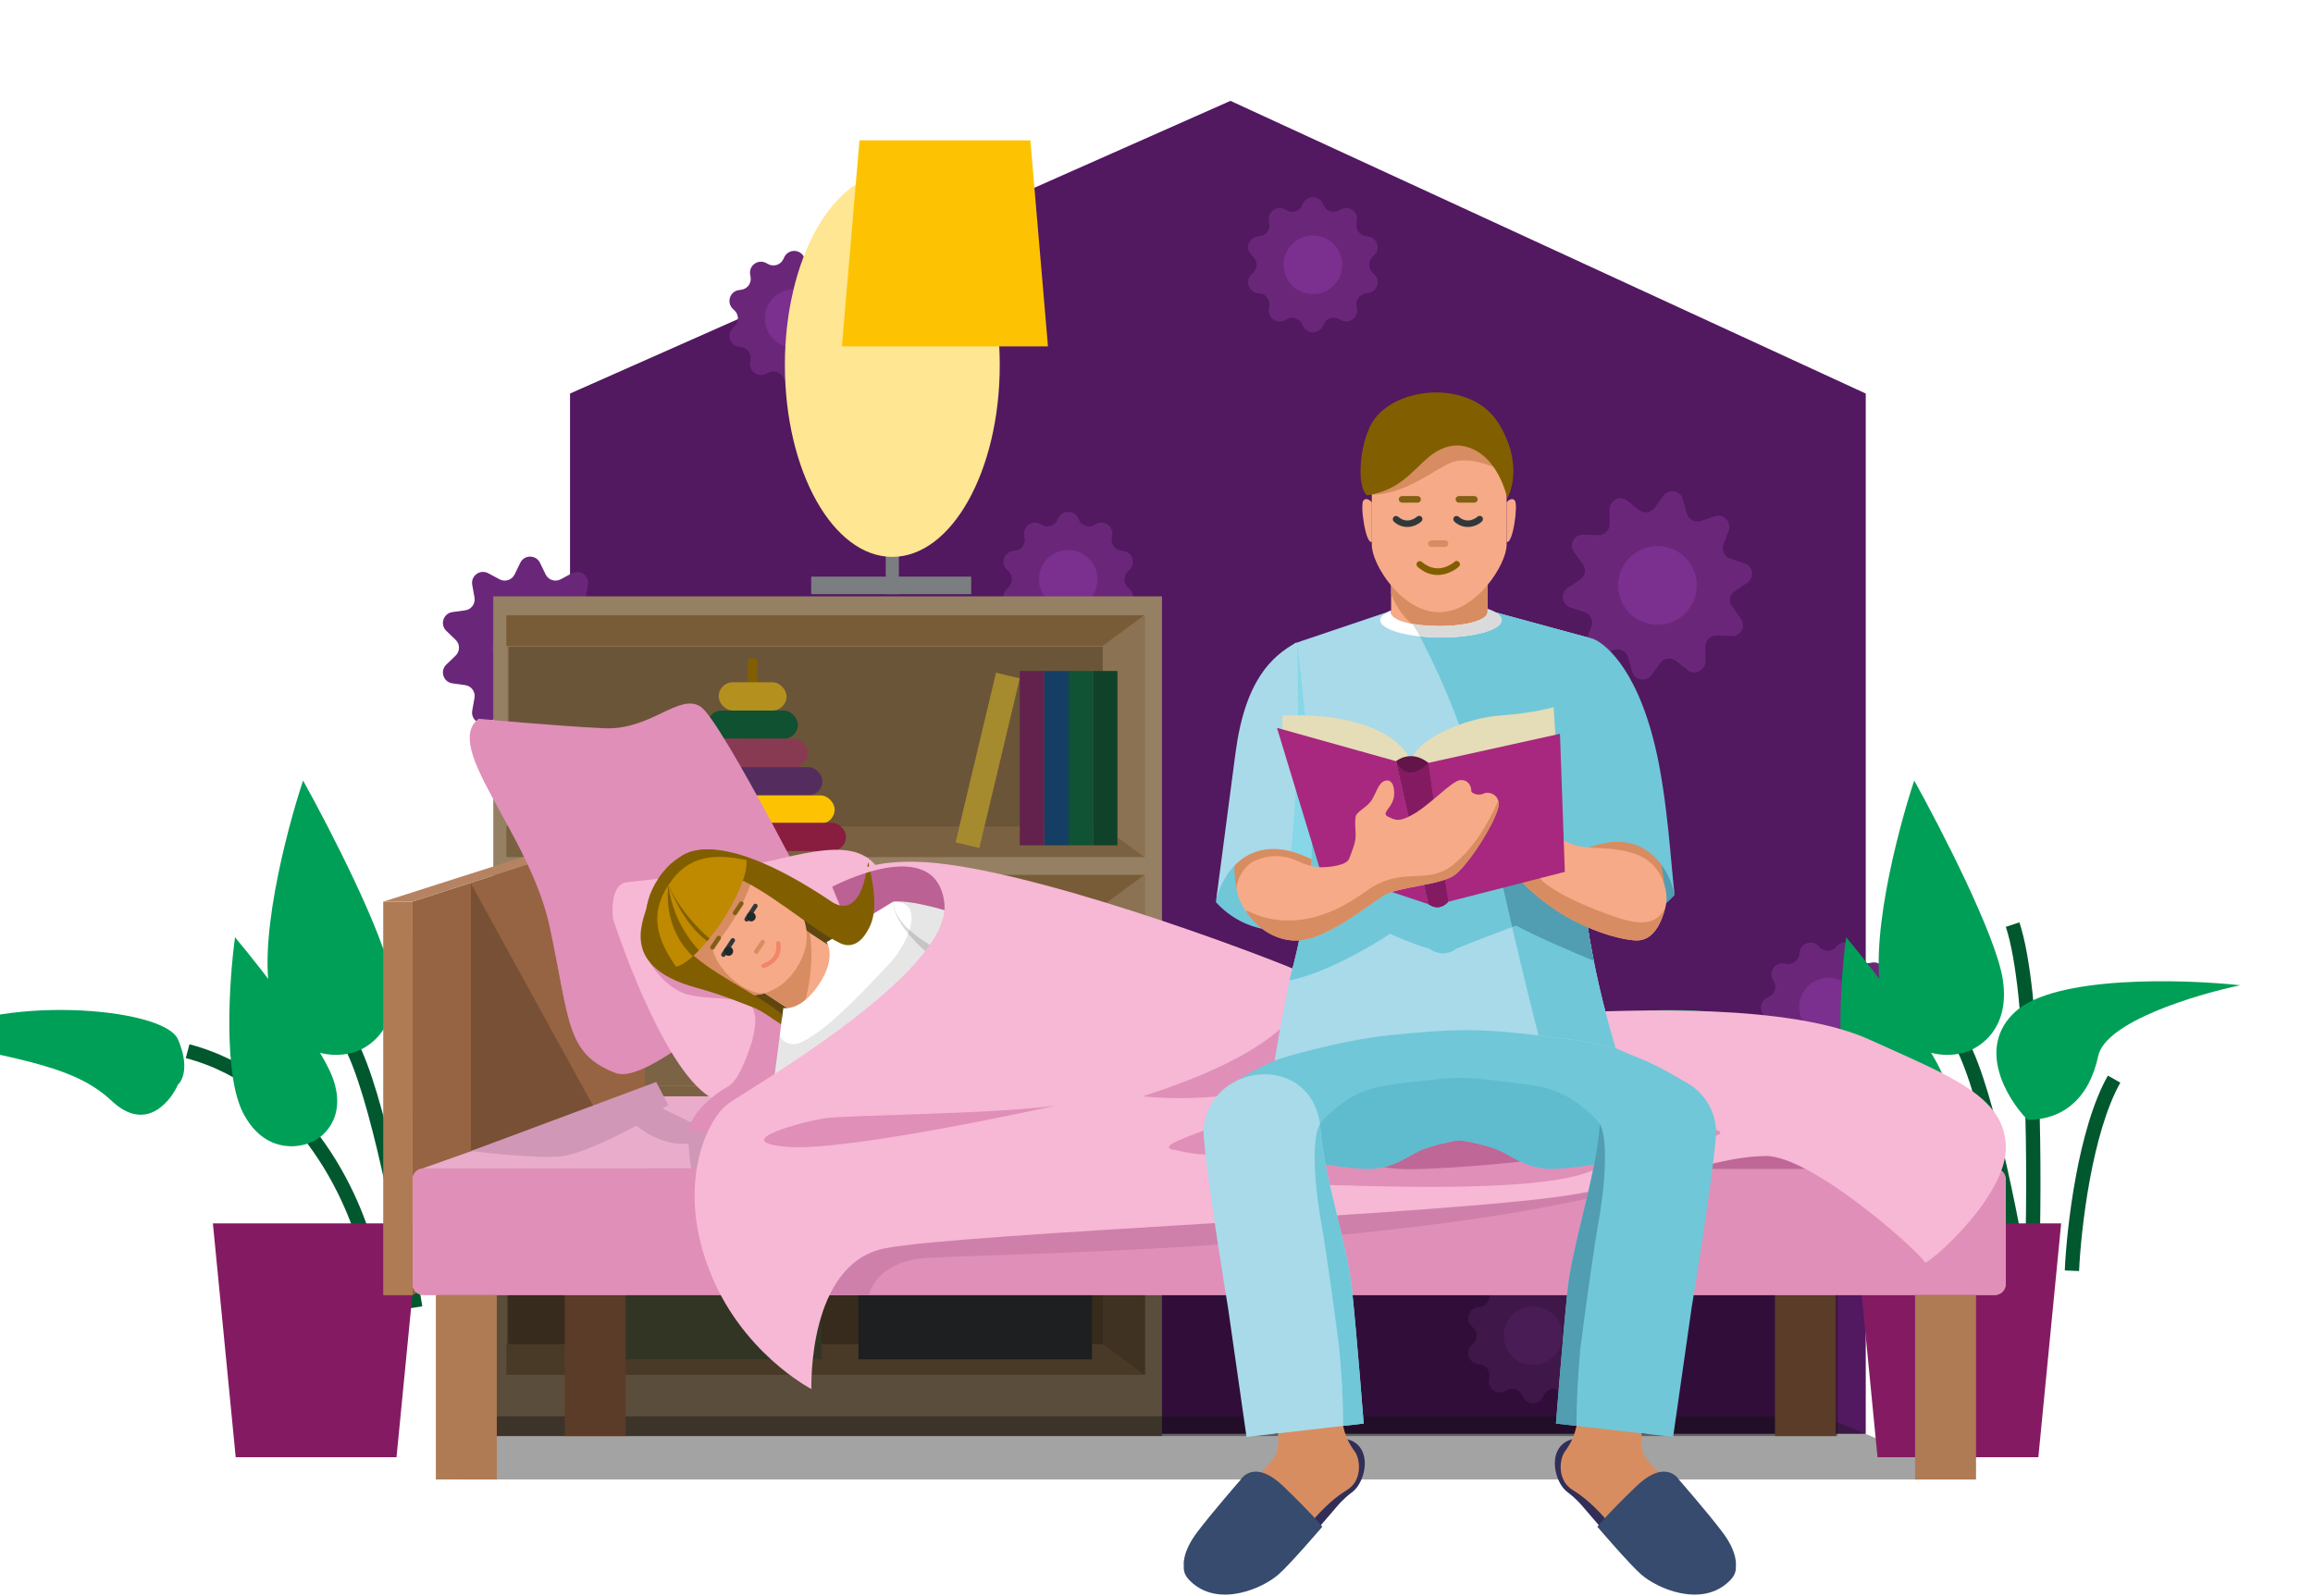 <svg width="1055" height="728" viewBox="0 0 1055 728" fill="none" xmlns="http://www.w3.org/2000/svg">
<path d="M260 179.498V654H851V179.498L561.234 46L260 179.498Z" fill="#521860"/>
<path d="M758.694 226.101C761.145 222.724 766.411 223.659 767.55 227.674L769.404 234.207C770.178 236.936 773.064 238.475 775.761 237.597L782.219 235.496C786.187 234.204 789.898 238.056 788.46 241.974L786.119 248.348C785.141 251.011 786.572 253.953 789.27 254.828L795.729 256.923C799.699 258.211 800.437 263.509 796.971 265.832L791.33 269.614C788.974 271.193 788.402 274.414 790.07 276.708L794.065 282.2C796.519 285.575 794.003 290.295 789.832 290.137L783.046 289.881C780.212 289.774 777.856 292.044 777.857 294.88L777.861 301.671C777.863 305.844 773.053 308.183 769.771 305.605L764.432 301.409C762.202 299.656 758.962 300.107 757.296 302.403L753.307 307.899C750.855 311.276 745.589 310.341 744.45 306.326L742.597 299.793C741.823 297.064 738.936 295.525 736.239 296.403L729.781 298.505C725.813 299.796 722.102 295.944 723.54 292.027L725.881 285.652C726.859 282.989 725.428 280.047 722.73 279.172L716.271 277.077C712.301 275.789 711.563 270.492 715.029 268.168L720.67 264.386C723.026 262.807 723.598 259.586 721.93 257.292L717.936 251.8C715.481 248.425 717.997 243.705 722.168 243.863L728.954 244.119C731.788 244.226 734.144 241.957 734.143 239.12L734.14 232.329C734.138 228.156 738.948 225.817 742.229 228.395L747.569 232.592C749.799 234.344 753.038 233.893 754.705 231.597L758.694 226.101Z" fill="#6A277A"/>
<circle cx="756" cy="267" r="17.946" transform="rotate(10.068 756 267)" fill="#7B2F8E"/>
<path d="M615.974 331.425C617.797 327.671 623.146 327.671 624.969 331.425L627.936 337.534C629.175 340.085 632.286 341.096 634.788 339.76L640.779 336.562C644.461 334.597 648.788 337.741 648.057 341.849L646.866 348.535C646.369 351.328 648.292 353.974 651.101 354.364L657.828 355.298C661.961 355.872 663.614 360.959 660.607 363.853L655.714 368.563C653.671 370.53 653.671 373.801 655.714 375.767L660.607 380.477C663.614 383.371 661.961 388.458 657.828 389.032L651.101 389.966C648.292 390.356 646.369 393.002 646.866 395.795L648.057 402.481C648.788 406.589 644.461 409.733 640.779 407.768L634.788 404.57C632.286 403.234 629.175 404.245 627.936 406.796L624.969 412.905C623.146 416.659 617.797 416.659 615.974 412.905L613.007 406.796C611.768 404.245 608.657 403.234 606.155 404.57L600.164 407.768C596.482 409.733 592.155 406.589 592.887 402.481L594.077 395.795C594.574 393.002 592.652 390.356 589.842 389.966L583.116 389.032C578.982 388.458 577.329 383.371 580.336 380.477L585.229 375.767C587.272 373.801 587.272 370.53 585.229 368.563L580.336 363.853C577.329 360.959 578.982 355.872 583.116 355.298L589.842 354.364C592.652 353.974 594.574 351.328 594.077 348.535L592.887 341.849C592.155 337.741 596.482 334.597 600.164 336.562L606.155 339.76C608.657 341.096 611.768 340.085 613.007 337.534L615.974 331.425Z" fill="#6A277A"/>
<circle cx="620.472" cy="372.165" r="17.946" fill="#7B2F8E"/>
<path d="M482.734 236.26C484.557 232.506 489.906 232.506 491.729 236.26L492.21 237.251C493.449 239.802 496.56 240.813 499.062 239.477L500.034 238.959C503.716 236.993 508.043 240.137 507.311 244.246L507.118 245.33C506.621 248.123 508.544 250.769 511.353 251.159L512.444 251.31C516.578 251.884 518.23 256.971 515.223 259.865L514.43 260.629C512.387 262.596 512.387 265.867 514.43 267.834L515.223 268.598C518.23 271.492 516.578 276.578 512.444 277.152L511.353 277.304C508.544 277.694 506.621 280.34 507.118 283.133L507.311 284.217C508.043 288.326 503.716 291.47 500.034 289.504L499.062 288.986C496.56 287.65 493.449 288.661 492.21 291.212L491.729 292.203C489.906 295.957 484.557 295.957 482.734 292.203L482.253 291.212C481.014 288.661 477.903 287.65 475.4 288.986L474.429 289.504C470.747 291.47 466.42 288.326 467.152 284.217L467.345 283.133C467.842 280.34 465.919 277.694 463.11 277.304L462.019 277.152C457.885 276.578 456.232 271.492 459.239 268.598L460.033 267.834C462.076 265.867 462.076 262.596 460.033 260.629L459.239 259.865C456.232 256.971 457.885 251.884 462.019 251.31L463.11 251.159C465.919 250.769 467.842 248.123 467.345 245.33L467.152 244.246C466.42 240.137 470.747 236.993 474.429 238.959L475.4 239.477C477.903 240.813 481.014 239.802 482.253 237.251L482.734 236.26Z" fill="#6A277A"/>
<circle cx="487.231" cy="264.231" r="13.363" fill="#7B2F8E"/>
<path d="M594.344 92.797C596.167 89.043 601.516 89.043 603.339 92.797L603.82 93.788C605.059 96.339 608.17 97.35 610.672 96.014L611.644 95.496C615.325 93.53 619.653 96.674 618.921 100.783L618.728 101.867C618.231 104.66 620.154 107.306 622.963 107.696L624.054 107.848C628.187 108.422 629.84 113.508 626.833 116.402L626.04 117.166C623.996 119.133 623.996 122.404 626.04 124.371L626.833 125.135C629.84 128.029 628.187 133.116 624.054 133.69L622.963 133.841C620.154 134.231 618.231 136.877 618.728 139.67L618.921 140.754C619.653 144.863 615.325 148.007 611.644 146.041L610.672 145.523C608.17 144.187 605.059 145.198 603.82 147.749L603.339 148.74C601.516 152.494 596.167 152.494 594.344 148.74L593.863 147.749C592.623 145.198 589.512 144.187 587.01 145.523L586.039 146.041C582.357 148.007 578.03 144.863 578.762 140.754L578.955 139.67C579.452 136.877 577.529 134.231 574.72 133.841L573.629 133.69C569.495 133.116 567.842 128.029 570.849 125.135L571.643 124.371C573.686 122.404 573.686 119.133 571.643 117.166L570.849 116.402C567.842 113.508 569.495 108.422 573.629 107.848L574.72 107.696C577.529 107.306 579.452 104.66 578.955 101.867L578.762 100.783C578.03 96.674 582.357 93.53 586.039 95.496L587.01 96.014C589.512 97.35 592.623 96.339 593.863 93.788L594.344 92.797Z" fill="#6A277A"/>
<circle cx="598.841" cy="120.768" r="13.363" fill="#7B2F8E"/>
<path d="M838.071 431.3C840.933 428.263 846.037 429.861 846.655 433.988L846.818 435.077C847.239 437.883 849.905 439.777 852.692 439.25L853.774 439.045C857.875 438.27 861.065 442.563 859.139 446.265L858.631 447.242C857.322 449.759 858.366 452.859 860.931 454.07L861.926 454.541C865.7 456.324 865.757 461.672 862.023 463.536L861.037 464.027C858.499 465.294 857.522 468.415 858.884 470.903L859.413 471.869C861.418 475.529 858.321 479.89 854.204 479.202L853.118 479.021C850.32 478.554 847.695 480.504 847.335 483.318L847.195 484.41C846.665 488.55 841.596 490.257 838.67 487.281L837.898 486.496C835.909 484.474 832.639 484.509 830.694 486.573L829.938 487.375C827.077 490.412 821.972 488.814 821.354 484.687L821.191 483.598C820.771 480.793 818.104 478.898 815.317 479.425L814.235 479.63C810.134 480.405 806.944 476.112 808.87 472.41L809.379 471.433C810.687 468.916 809.643 465.816 807.079 464.605L806.083 464.134C802.31 462.351 802.253 457.003 805.987 455.14L806.972 454.648C809.51 453.381 810.488 450.26 809.125 447.772L808.596 446.806C806.592 443.146 809.689 438.785 813.805 439.473L814.892 439.654C817.689 440.121 820.315 438.171 820.675 435.357L820.815 434.265C821.344 430.125 826.413 428.418 829.339 431.394L830.112 432.179C832.1 434.201 835.371 434.166 837.316 432.102L838.071 431.3Z" fill="#6A277A"/>
<circle cx="834.005" cy="459.337" r="13.363" transform="rotate(17.387 834.005 459.337)" fill="#7B2F8E"/>
<path d="M419.86 511.773C421.684 508.019 427.032 508.019 428.855 511.773L432.551 519.382C433.79 521.934 436.901 522.944 439.403 521.609L446.866 517.625C450.548 515.659 454.875 518.803 454.143 522.912L452.661 531.24C452.163 534.033 454.086 536.679 456.895 537.069L465.274 538.233C469.408 538.807 471.061 543.894 468.054 546.788L461.959 552.654C459.916 554.621 459.916 557.892 461.959 559.859L468.054 565.725C471.061 568.619 469.408 573.706 465.274 574.28L456.895 575.443C454.086 575.833 452.163 578.48 452.661 581.272L454.143 589.601C454.875 593.709 450.548 596.853 446.866 594.888L439.403 590.904C436.901 589.568 433.79 590.579 432.551 593.131L428.855 600.74C427.032 604.494 421.684 604.494 419.86 600.74L416.165 593.131C414.925 590.579 411.814 589.568 409.312 590.904L401.85 594.888C398.168 596.853 393.841 593.709 394.573 589.601L396.055 581.272C396.552 578.48 394.63 575.833 391.82 575.443L383.441 574.28C379.308 573.706 377.655 568.619 380.662 565.725L386.757 559.859C388.8 557.892 388.8 554.621 386.757 552.654L380.662 546.788C377.655 543.894 379.308 538.807 383.441 538.233L391.82 537.069C394.63 536.679 396.552 534.033 396.055 531.24L394.573 522.912C393.841 518.803 398.168 515.659 401.85 517.625L409.312 521.609C411.814 522.944 414.925 521.934 416.165 519.382L419.86 511.773Z" fill="#6A277A"/>
<circle cx="424.358" cy="556.256" r="19.29" fill="#7B2F8E"/>
<path d="M694.734 581.26C696.557 577.506 701.906 577.506 703.729 581.26L704.21 582.251C705.449 584.802 708.56 585.813 711.062 584.477L712.034 583.959C715.716 581.993 720.043 585.137 719.311 589.246L719.118 590.33C718.621 593.123 720.544 595.769 723.353 596.159L724.444 596.31C728.578 596.884 730.23 601.971 727.223 604.865L726.43 605.629C724.387 607.596 724.387 610.867 726.43 612.834L727.223 613.598C730.23 616.492 728.578 621.578 724.444 622.152L723.353 622.304C720.544 622.694 718.621 625.34 719.118 628.133L719.311 629.217C720.043 633.326 715.716 636.47 712.034 634.504L711.062 633.986C708.56 632.65 705.449 633.661 704.21 636.212L703.729 637.203C701.906 640.957 696.557 640.957 694.734 637.203L694.253 636.212C693.014 633.661 689.903 632.65 687.4 633.986L686.429 634.504C682.747 636.47 678.42 633.326 679.152 629.217L679.345 628.133C679.842 625.34 677.919 622.694 675.11 622.304L674.019 622.152C669.885 621.578 668.232 616.492 671.239 613.598L672.033 612.834C674.076 610.867 674.076 607.596 672.033 605.629L671.239 604.865C668.232 601.971 669.885 596.884 674.019 596.31L675.11 596.159C677.919 595.769 679.842 593.123 679.345 590.33L679.152 589.246C678.42 585.137 682.747 581.993 686.429 583.959L687.4 584.477C689.903 585.813 693.014 584.802 694.253 582.251L694.734 581.26Z" fill="#6A277A"/>
<circle cx="699.231" cy="609.231" r="13.363" fill="#7B2F8E"/>
<path d="M357.748 117.26C359.572 113.506 364.92 113.506 366.743 117.26L367.225 118.251C368.464 120.802 371.575 121.813 374.077 120.477L375.048 119.959C378.73 117.993 383.057 121.137 382.326 125.246L382.133 126.33C381.635 129.123 383.558 131.769 386.367 132.159L387.458 132.31C391.592 132.884 393.245 137.971 390.238 140.865L389.444 141.629C387.401 143.596 387.401 146.867 389.444 148.834L390.238 149.598C393.245 152.492 391.592 157.578 387.458 158.152L386.367 158.304C383.558 158.694 381.635 161.34 382.133 164.133L382.326 165.217C383.057 169.326 378.73 172.47 375.048 170.504L374.077 169.986C371.575 168.65 368.464 169.661 367.225 172.212L366.743 173.203C364.92 176.957 359.572 176.957 357.748 173.203L357.267 172.212C356.028 169.661 352.917 168.65 350.415 169.986L349.443 170.504C345.762 172.47 341.435 169.326 342.166 165.217L342.359 164.133C342.856 161.34 340.934 158.694 338.124 158.304L337.033 158.152C332.9 157.578 331.247 152.492 334.254 149.598L335.047 148.834C337.091 146.867 337.091 143.596 335.047 141.629L334.254 140.865C331.247 137.971 332.9 132.884 337.033 132.31L338.124 132.159C340.934 131.769 342.856 129.123 342.359 126.33L342.166 125.246C341.435 121.137 345.762 117.993 349.443 119.959L350.415 120.477C352.917 121.813 356.028 120.802 357.267 118.251L357.748 117.26Z" fill="#6A277A"/>
<circle cx="362.246" cy="145.231" r="13.363" fill="#7B2F8E"/>
<path d="M237.304 256.694C239.127 252.94 244.476 252.94 246.299 256.694L248.876 262.001C250.116 264.552 253.227 265.563 255.729 264.227L260.933 261.449C264.615 259.483 268.942 262.627 268.211 266.736L267.176 272.545C266.679 275.337 268.602 277.983 271.411 278.373L277.255 279.185C281.389 279.759 283.042 284.846 280.035 287.74L275.784 291.831C273.741 293.798 273.741 297.069 275.784 299.036L280.035 303.127C283.042 306.022 281.389 311.108 277.255 311.682L271.411 312.494C268.602 312.884 266.679 315.53 267.176 318.323L268.211 324.131C268.942 328.24 264.615 331.384 260.933 329.418L255.729 326.64C253.227 325.304 250.116 326.315 248.876 328.866L246.299 334.173C244.476 337.927 239.127 337.927 237.304 334.173L234.726 328.866C233.487 326.315 230.376 325.304 227.874 326.64L222.669 329.418C218.988 331.384 214.66 328.24 215.392 324.131L216.426 318.323C216.923 315.53 215.001 312.884 212.191 312.494L206.347 311.682C202.214 311.108 200.561 306.022 203.568 303.127L207.818 299.036C209.862 297.069 209.862 293.798 207.818 291.831L203.568 287.74C200.561 284.846 202.214 279.759 206.347 279.185L212.191 278.373C215.001 277.983 216.923 275.337 216.426 272.545L215.392 266.736C214.66 262.627 218.988 259.483 222.669 261.449L227.874 264.227C230.376 265.563 233.487 264.552 234.726 262.001L237.304 256.694Z" fill="#6A277A"/>
<circle cx="241.801" cy="295.434" r="17.228" fill="#7B2F8E"/>
<rect width="305" height="383" transform="matrix(-1 0 0 1 530 272)" fill="#968063"/>
<path d="M231.365 280.591V390.889H522.306V280.591H231.365Z" fill="#8B7252"/>
<path d="M230.946 376.884V390.89H521.886L502.967 376.884H230.946Z" fill="#796141"/>
<path d="M230.946 294.597V280.591H521.886L502.967 294.597H230.946Z" fill="#785C38"/>
<rect x="232" y="295" width="271" height="82" fill="#6B5539"/>
<path fill-rule="evenodd" clip-rule="evenodd" d="M343.284 300C344.471 300 345.434 300.963 345.434 302.15L345.434 383.857C345.434 385.045 344.471 386.008 343.284 386.008C342.096 386.008 341.133 385.045 341.133 383.857L341.133 302.15C341.133 300.963 342.096 300 343.284 300Z" fill="#815F00"/>
<rect x="327.802" y="311.181" width="30.963" height="12.901" rx="6.451" fill="#B4911E"/>
<rect x="322.642" y="324.082" width="41.284" height="12.901" rx="6.451" fill="#0F5131"/>
<rect x="317.481" y="336.983" width="51.175" height="12.901" rx="6.451" fill="#893A53"/>
<rect x="311.461" y="349.885" width="63.646" height="12.901" rx="6.451" fill="#542D5E"/>
<rect x="306.731" y="362.785" width="73.966" height="12.901" rx="6.451" fill="#FDC303"/>
<rect x="302" y="375.257" width="83.857" height="12.901" rx="6.451" fill="#881D3F"/>
<rect width="11.134" height="79.526" transform="matrix(-1 0 0 1 509.671 306.036)" fill="#104229"/>
<rect width="11.134" height="79.526" transform="matrix(-1 0 0 1 498.538 306.036)" fill="#105234"/>
<rect width="11.134" height="79.526" transform="matrix(-1 0 0 1 487.404 306.036)" fill="#143E63"/>
<rect width="11.134" height="79.526" transform="matrix(-0.973 -0.232 -0.232 0.973 465.137 309.412)" fill="#A68A2E"/>
<rect width="11.134" height="79.526" transform="matrix(-1 0 0 1 476.271 306.036)" fill="#63224E"/>
<path d="M231.365 399.061V509.359H522.306V399.061H231.365Z" fill="#8B7252"/>
<path d="M230.946 495.353V509.359H521.886L502.967 495.353H230.946Z" fill="#796141"/>
<path d="M230.946 413.066V399.06H521.886L502.967 413.066H230.946Z" fill="#785C38"/>
<rect x="232" y="413" width="271" height="82" fill="#7B6345"/>
<path d="M231.365 516.711V627.009H522.306V516.711H231.365Z" fill="#695439"/>
<path d="M230.946 613.003V627.009H521.886L502.967 613.003H230.946Z" fill="#796141"/>
<path d="M230.946 530.717V516.711H521.886L502.967 530.717H230.946Z" fill="#785C38"/>
<rect x="232" y="531" width="271" height="82" fill="#5A472E"/>
<rect x="268.183" y="545.911" width="106.545" height="74.096" fill="#54583C"/>
<rect x="265.18" y="538.138" width="112.543" height="21.08" fill="#3B4020"/>
<rect x="391.554" y="545.91" width="106.545" height="74.096" fill="#313435"/>
<rect x="388.551" y="538.137" width="112.543" height="21.08" fill="#292E30"/>
<path opacity="0.4" d="M210.5 674.8L222.5 646H831.6L901 674.8H210.5Z" fill="#191919"/>
<path d="M285.4 550.653H257.6V655.038H285.4V550.653Z" fill="#966442"/>
<path d="M837.4 550.653H809.6V655.038H837.4V550.653Z" fill="#966442"/>
<rect opacity="0.4" x="200" y="550" width="638" height="105" fill="#020202"/>
<path fill-rule="evenodd" clip-rule="evenodd" d="M953.206 538.059C950.197 554.392 948.729 570.214 948.302 579.746L941.776 579.453C942.216 569.65 943.714 553.53 946.782 536.876C949.837 520.299 954.509 502.84 961.446 490.592L967.129 493.811C960.749 505.077 956.23 521.65 953.206 538.059Z" fill="#02582E"/>
<path fill-rule="evenodd" clip-rule="evenodd" d="M929.984 496.675C931.087 527.142 930.747 558.667 930.095 578.408L923.567 578.192C924.215 558.569 924.552 527.198 923.457 496.911C922.355 466.458 919.815 437.622 914.887 422.738L921.088 420.685C926.356 436.598 928.888 466.374 929.984 496.675Z" fill="#02582E"/>
<path fill-rule="evenodd" clip-rule="evenodd" d="M915.428 532.295C920.726 555.828 925.085 580.386 927.481 595.83L921.027 596.831C918.648 581.502 914.315 557.091 909.056 533.73C903.761 510.209 897.631 488.251 891.768 477.479L897.506 474.356C903.875 486.06 910.166 508.922 915.428 532.295Z" fill="#02582E"/>
<path fill-rule="evenodd" clip-rule="evenodd" d="M883.288 521.795C897.006 541.475 904.466 562.702 907.146 576.371L900.736 577.627C898.214 564.765 891.082 544.399 877.93 525.53C864.795 506.686 845.807 489.54 819.61 482.614L821.279 476.299C849.394 483.731 869.553 502.09 883.288 521.795Z" fill="#02582E"/>
<g filter="url(#filter0_i_2001_3)">
<path d="M892.06 452.924C899.552 477.271 918.939 478.675 927.696 476.334C932.898 475.563 950.586 467.491 946.424 442.26C943.095 422.075 918.158 373.676 906.107 352C898.303 375.497 884.569 428.578 892.06 452.924Z" fill="#009F57"/>
</g>
<g filter="url(#filter1_i_2001_3)">
<path d="M878.888 503.89C888.277 521.691 903.569 519.939 910.041 516.839C913.976 515.477 926.56 506.619 919.633 487.644C914.091 472.463 887.61 438.55 875.063 423.49C872.426 442.873 869.499 486.089 878.888 503.89Z" fill="#009F57"/>
</g>
<g filter="url(#filter2_i_2001_3)">
<path d="M849.057 470.091C854.259 482.161 851.225 488.82 849.057 490.64C846.285 497.143 835.011 513.27 818.884 498.184C802.757 483.097 781.167 479.976 734.867 470.091C765.04 449.542 842.554 455.005 849.057 470.091Z" fill="#009F57"/>
</g>
<g filter="url(#filter3_i_2001_3)">
<path d="M952.322 457.346C934.219 473.786 948.421 497.144 957.785 506.768C973.912 506.768 985.877 497.144 990.039 477.635C993.369 462.029 1034.61 449.63 1054.81 445.381C1028.19 442.52 970.426 440.907 952.322 457.346Z" fill="#009F57"/>
</g>
<g filter="url(#filter4_i_2001_3)">
<path d="M878.97 558.01H973.131L962.727 664.656H889.375L878.97 558.01Z" fill="#841B62"/>
</g>
<path fill-rule="evenodd" clip-rule="evenodd" d="M218.339 538.059C215.33 554.392 213.862 570.214 213.435 579.746L206.909 579.453C207.349 569.65 208.847 553.53 211.915 536.876C214.97 520.299 219.641 502.84 226.578 490.592L232.262 493.811C225.881 505.077 221.363 521.65 218.339 538.059Z" fill="#02582E"/>
<path fill-rule="evenodd" clip-rule="evenodd" d="M195.117 496.675C196.219 527.142 195.88 558.667 195.228 578.408L188.7 578.192C189.348 558.569 189.685 527.198 188.589 496.911C187.488 466.458 184.947 437.622 180.02 422.738L186.22 420.685C191.489 436.598 194.021 466.374 195.117 496.675Z" fill="#02582E"/>
<path fill-rule="evenodd" clip-rule="evenodd" d="M180.561 532.295C185.859 555.828 190.218 580.386 192.615 595.83L186.16 596.831C183.781 581.502 179.448 557.091 174.189 533.73C168.894 510.209 162.764 488.251 156.901 477.479L162.639 474.356C169.008 486.06 175.299 508.922 180.561 532.295Z" fill="#02582E"/>
<path fill-rule="evenodd" clip-rule="evenodd" d="M148.421 521.795C162.139 541.475 169.599 562.702 172.279 576.371L165.869 577.627C163.347 564.765 156.215 544.399 143.062 525.53C129.928 506.686 110.94 489.54 84.743 482.614L86.412 476.299C114.526 483.731 134.686 502.09 148.421 521.795Z" fill="#02582E"/>
<g filter="url(#filter5_i_2001_3)">
<path d="M157.193 452.924C164.685 477.271 184.072 478.675 192.829 476.334C198.031 475.563 215.719 467.491 211.557 442.26C208.228 422.075 183.291 373.676 171.24 352C163.436 375.497 149.702 428.578 157.193 452.924Z" fill="#009F57"/>
</g>
<g filter="url(#filter6_i_2001_3)">
<path d="M144.02 503.89C153.409 521.691 168.701 519.939 175.174 516.839C179.109 515.477 191.693 506.619 184.765 487.644C179.223 472.463 152.743 438.55 140.196 423.49C137.558 442.873 134.632 486.089 144.02 503.89Z" fill="#009F57"/>
</g>
<g filter="url(#filter7_i_2001_3)">
<path d="M114.19 470.091C119.392 482.161 116.357 488.82 114.19 490.64C111.418 497.143 100.144 513.27 84.016 498.184C67.889 483.097 46.3 479.976 -0 470.091C30.173 449.542 107.687 455.005 114.19 470.091Z" fill="#009F57"/>
</g>
<g filter="url(#filter8_i_2001_3)">
<path d="M217.455 457.346C199.351 473.786 213.554 497.144 222.918 506.768C239.045 506.768 251.01 497.144 255.172 477.635C258.501 462.029 299.738 449.63 319.94 445.381C293.322 442.52 235.559 440.907 217.455 457.346Z" fill="#009F57"/>
</g>
<g filter="url(#filter9_i_2001_3)">
<path d="M144.103 558.01H238.264L227.859 664.656H154.507L144.103 558.01Z" fill="#841B62"/>
</g>
<rect x="404" y="135" width="6" height="136" fill="#7A7E80"/>
<g filter="url(#filter10_f_2001_3)">
<ellipse cx="407" cy="166.5" rx="49" ry="87.5" fill="#FFE692"/>
</g>
<g filter="url(#filter11_i_2001_3)">
<path d="M366.034 64H443.966L452 158H358L366.034 64Z" fill="#FDC303"/>
</g>
<rect x="370" y="263" width="73" height="8" fill="#7A7E80"/>
<path d="M188.101 411.253L292.901 377.353L294.301 500.053V532.953L188.101 590.653V411.253Z" fill="#966442"/>
<path opacity="0.2" d="M214.801 529.5V403L272.801 508.5L214.801 529.5Z" fill="black"/>
<path d="M909.801 590.653H193.001C190.301 590.653 188.101 588.453 188.101 585.753V537.853C188.101 535.153 190.301 532.953 193.001 532.953H909.801C912.501 532.953 914.701 535.153 914.701 537.853V585.753C914.701 588.453 912.501 590.653 909.801 590.653Z" fill="#E08FB8"/>
<path d="M910.001 590.653H193.201C190.501 590.653 188.301 588.453 188.301 585.753V537.853C188.301 535.153 190.501 532.953 193.201 532.953H910.001C912.701 532.953 914.901 535.153 914.901 537.853V585.753C914.901 588.453 912.701 590.653 910.001 590.653Z" fill="#E08FB8"/>
<path d="M226.601 590.653H198.801V674.8H226.601V590.653Z" fill="#AF7B54"/>
<path d="M901.301 590.652H873.501V674.799H901.301V590.652Z" fill="#AF7B54"/>
<path d="M192.601 532.953L285.601 500.053H838.201L907.201 532.953H192.601Z" fill="#EAACCB"/>
<path d="M255.301 527.5C245.701 528.3 224.301 526.167 214.801 525L299.301 493.5L304.801 504L292.801 512C284.301 516.833 264.901 526.7 255.301 527.5Z" fill="#D197B6"/>
<path d="M188.201 411.253H174.801V590.753H188.201V411.253Z" fill="#AF7B54"/>
<path d="M174.801 411.253H188.101L292.901 377.353H280.901L174.801 411.253Z" fill="#B58362"/>
<path d="M836.502 513.253H751.602V533.153H836.502V513.253Z" fill="#BF6797"/>
<path d="M315.301 521.5C304.101 523.1 293.635 516.5 289.801 513L300.801 505L315.301 512V521.5Z" fill="#D197B6"/>
<g filter="url(#filter12_i_2001_3)">
<path d="M201.301 354.853C201.301 354.853 237.001 358.153 258.401 359.153C279.801 360.253 292.801 342.853 302.601 349.353C312.401 355.853 360.001 450.153 360.001 450.153C360.001 450.153 371.901 469.653 340.501 475.053C321.901 478.253 278.901 522.453 263.601 516.353C241.201 507.553 243.001 493.453 233.801 450.053C224.601 406.853 184.501 367.853 201.301 354.853Z" fill="#E08FB8"/>
</g>
<g filter="url(#filter13_i_2001_3)">
<path d="M270.101 415.353C270.101 415.353 297.201 412.753 322.101 408.453C347.001 404.153 376.301 391.453 386.001 411.853C395.801 432.253 434.801 472.353 418.501 480.953C402.201 489.553 330.601 527.053 308.001 513.453C285.401 499.853 263.601 432.153 263.601 432.153C263.601 432.153 261.501 416.253 270.101 415.353Z" fill="#F6B8D4"/>
</g>
<path d="M315.301 532.953C313.501 523.653 314.201 515.853 314.201 515.853L318.001 513.253L326.701 516.053L319.301 532.853C319.301 532.953 317.101 532.953 315.301 532.953Z" fill="#D197B6"/>
<path d="M379.601 404.553L380.201 403.953C380.201 403.953 384.101 400.653 388.001 399.253C391.901 397.853 401.601 395.753 405.401 395.153C409.301 394.553 415.601 394.453 420.601 395.653C425.601 396.853 430.801 402.853 431.601 406.753C432.501 410.653 431.201 416.853 431.201 416.853L386.801 421.953L379.601 404.553Z" fill="#BC6193"/>
<path d="M396.201 590.653C396.901 589.053 399.901 576.853 418.801 574.153C437.701 571.453 668.801 571.953 772.501 532.853C531.501 548.253 368.001 563.253 368.001 563.253L369.301 590.753L396.201 590.653Z" fill="#CE80AB"/>
<path d="M347.401 458.553C347.401 458.553 340.501 491.053 332.101 495.553C323.701 500.153 314.601 509.153 314.101 515.753C317.201 516.353 324.301 517.253 326.301 516.153C328.301 515.053 346.101 512.453 356.701 504.353C367.301 496.253 362.201 464.853 362.201 464.853L347.401 458.553Z" fill="#E08FB8"/>
<path d="M296.401 438.853C296.401 438.853 301.901 449.053 311.701 452.953C321.501 456.753 339.601 453.653 343.001 459.253C346.401 464.953 343.001 474.253 343.001 474.253L350.901 460.553L316.201 442.453L296.401 438.853Z" fill="#E08FB8"/>
<path d="M362.114 407.998L334.289 450.265L367.367 472.041L395.192 429.775L362.114 407.998Z" fill="#5F4611"/>
<path d="M381.301 433.353C381.301 433.353 386.601 437.353 377.401 451.253C368.201 465.153 362.201 461.853 362.201 461.853L347.401 452.153L366.501 423.653L381.301 433.353Z" fill="#F6AA87"/>
<path d="M369.301 425.453C369.301 425.453 372.201 438.053 367.001 457.753C363.301 463.353 361.901 461.553 361.901 461.553L347.501 452.153L366.601 423.653L369.301 425.453Z" fill="#D88C61"/>
<path d="M363.201 441.754C355.101 454.054 340.701 458.954 323.101 447.454L306.701 436.054C300.901 432.254 297.201 415.554 301.801 408.654L307.001 400.254C311.601 393.354 329.301 388.354 335.101 392.154L352.501 402.754C369.801 414.054 371.401 429.454 363.201 441.754Z" fill="#F6AA87"/>
<path d="M324.501 428.953C320.701 429.253 313.101 439.253 313.101 439.253L318.501 444.153L323.201 447.453C325.601 449.053 328.001 450.353 330.301 451.353L341.101 453.953C347.101 454.253 352.401 452.353 356.801 448.953C356.801 448.953 351.901 454.653 344.701 452.653C335.901 450.353 324.501 439.553 324.501 428.953Z" fill="#D88C61"/>
<path d="M308.201 405.853C300.801 416.953 302.201 426.853 307.501 436.553L314.901 441.753C322.601 437.153 331.601 424.053 332.801 422.253C334.101 420.353 342.801 406.253 343.701 397.453L337.101 393.453C325.701 392.053 315.701 394.253 308.201 405.853Z" fill="#D88C61"/>
<path d="M348.301 441.454C347.901 441.454 347.401 441.154 347.301 440.754C347.201 440.254 347.501 439.654 348.001 439.554C348.301 439.454 355.001 437.654 354.001 430.354C353.901 429.854 354.301 429.354 354.901 429.254C355.401 429.154 355.901 429.554 356.001 430.154C357.201 439.154 348.601 441.454 348.501 441.554C348.501 441.454 348.401 441.454 348.301 441.454Z" fill="#F18669"/>
<path d="M325.001 433.154C324.801 433.154 324.601 433.054 324.401 432.954C323.901 432.654 323.801 432.054 324.101 431.554L327.001 427.254C327.301 426.754 327.901 426.654 328.401 426.954C328.901 427.254 329.001 427.854 328.701 428.354L325.801 432.654C325.601 433.054 325.301 433.154 325.001 433.154Z" fill="#816014"/>
<path d="M335.301 417.454C335.101 417.454 334.901 417.354 334.701 417.254C334.201 416.954 334.101 416.354 334.401 415.854L337.301 411.554C337.601 411.054 338.201 410.954 338.701 411.254C339.201 411.554 339.301 412.154 339.001 412.654L336.101 416.954C336.001 417.254 335.701 417.454 335.301 417.454Z" fill="#816014"/>
<path d="M345.001 435.053C344.801 435.053 344.601 434.953 344.401 434.853C343.901 434.553 343.801 433.953 344.101 433.453L347.001 429.153C347.301 428.653 347.901 428.553 348.401 428.853C348.901 429.153 349.001 429.753 348.701 430.253L345.801 434.553C345.601 434.853 345.301 435.053 345.001 435.053Z" fill="#D88C61"/>
<path d="M330.001 436.454C329.801 436.454 329.601 436.354 329.401 436.254C328.901 435.954 328.801 435.354 329.101 434.854L333.401 428.354C333.701 427.854 334.301 427.754 334.801 428.054C335.301 428.354 335.401 428.954 335.101 429.454L330.801 435.954C330.701 436.354 330.301 436.454 330.001 436.454Z" fill="#30383B"/>
<path d="M340.601 420.353C340.401 420.353 340.201 420.253 340.001 420.153C339.501 419.853 339.401 419.253 339.701 418.753L343.701 412.653C344.001 412.153 344.601 412.053 345.101 412.353C345.601 412.653 345.701 413.253 345.401 413.753L341.401 419.853C341.301 420.153 341.001 420.353 340.601 420.353Z" fill="#30383B"/>
<path d="M342.601 420.254C343.761 420.254 344.701 419.314 344.701 418.154C344.701 416.994 343.761 416.054 342.601 416.054C341.441 416.054 340.501 416.994 340.501 418.154C340.501 419.314 341.441 420.254 342.601 420.254Z" fill="#21282B"/>
<path d="M332.301 435.954C333.461 435.954 334.401 435.014 334.401 433.854C334.401 432.694 333.461 431.754 332.301 431.754C331.141 431.754 330.201 432.694 330.201 433.854C330.201 435.014 331.141 435.954 332.301 435.954Z" fill="#21282B"/>
<path d="M318.201 443.554C318.201 443.554 315.701 443.654 316.001 445.554C316.401 447.454 329.401 453.554 329.701 451.154C322.201 446.154 318.201 443.554 318.201 443.554Z" fill="#F6AA87"/>
<path d="M347.001 399.954C347.001 399.954 346.101 397.554 348.001 397.154C349.901 396.754 360.601 406.254 358.601 407.554C350.901 402.554 347.001 399.954 347.001 399.954Z" fill="#F6AA87"/>
<path d="M432.101 441.853C432.101 441.853 409.501 426.153 407.401 411.253L377.001 429.753C377.001 429.753 381.801 436.353 373.701 448.753C365.201 461.653 357.301 459.753 357.301 459.753L352.701 494.553C367.201 490.653 390.601 505.153 390.601 505.153L513.801 547.753L522.901 556.353L531.701 543.053L561.501 497.853L432.101 441.853Z" fill="white"/>
<path d="M508.501 474.953L537.201 487.553C537.201 487.553 540.101 494.753 540.401 495.553C540.701 496.253 539.501 502.153 539.501 502.153C539.501 502.153 537.401 504.953 536.001 502.253C534.601 499.553 534.601 499.553 534.601 499.553C534.601 499.553 530.901 492.853 529.701 491.553C528.501 490.153 525.501 487.953 524.401 489.353C523.301 490.753 531.001 494.553 529.501 497.153C528.601 498.753 523.201 495.953 520.701 493.553C518.501 491.453 517.401 489.653 517.401 489.653L508.501 474.953Z" fill="#DADADA"/>
<path d="M538.801 498.053C538.801 498.053 536.201 492.753 527.701 486.553C519.201 480.353 531.101 484.153 531.501 484.353C531.901 484.553 543.101 492.253 538.801 498.053Z" fill="#D88C61"/>
<path d="M503.901 454.553C503.901 454.553 533.201 473.953 535.601 478.153C538.001 482.353 542.601 489.853 544.201 494.253C545.801 498.653 541.401 503.953 539.901 504.353C538.401 504.653 538.101 502.153 538.801 500.253C539.001 499.553 538.801 498.453 538.501 497.153C537.901 494.853 536.701 492.353 536.701 492.353C536.701 492.353 531.201 484.753 528.201 483.853C525.001 482.953 526.701 487.953 528.701 489.753C530.701 491.553 534.901 494.653 534.601 496.453C534.101 499.153 526.201 494.053 523.701 492.153C521.201 490.253 517.301 484.453 515.301 479.753C513.301 475.053 511.501 473.553 510.001 471.853C508.401 470.153 497.801 463.853 497.801 463.853L503.901 454.553Z" fill="#F6AA87"/>
<path d="M514.501 461.753L509.001 457.953L503.901 467.753C503.901 467.753 508.501 470.153 510.001 471.753C512.701 468.153 514.501 461.753 514.501 461.753Z" fill="#D88C61"/>
<path d="M407.401 411.253C407.401 411.253 405.701 422.953 432.101 441.853C474.401 461.553 503.801 474.753 503.801 474.753C503.801 474.753 518.501 457.253 511.901 447.853C488.101 436.353 427.501 409.453 407.401 411.253Z" fill="white"/>
<path d="M407.401 411.253C407.401 411.253 405.701 422.953 432.101 441.853C474.401 461.553 503.801 474.753 503.801 474.753C503.801 474.753 507.601 469.553 510.201 465.153C486.301 453.653 408.801 436.653 407.401 411.253Z" fill="#DADADA"/>
<path d="M295.501 411.454C295.301 417.054 279.901 440.154 317.401 450.454C326.401 452.954 330.601 454.454 343.701 459.554C348.201 461.354 352.401 464.854 356.201 467.154C356.801 462.654 356.201 467.154 356.701 462.654C345.701 453.254 322.601 443.554 312.001 431.654C301.501 419.854 302.001 411.254 295.501 411.454Z" fill="#815F00"/>
<path d="M308.601 392.453C308.601 392.453 322.001 372.553 379.901 411.653C392.001 418.653 394.901 398.753 394.901 398.753L396.001 393.153C400.901 413.353 398.601 420.153 394.901 425.853C390.701 432.253 385.901 431.553 383.101 430.153C370.101 423.853 349.001 404.753 333.901 399.653C318.701 394.653 308.601 392.453 308.601 392.453Z" fill="#815F00"/>
<path d="M317.301 443.353C317.301 443.353 299.501 431.853 314.201 409.553C329.401 386.453 346.601 399.153 346.601 399.153C346.601 399.153 332.501 389.153 327.401 387.953C322.301 386.853 309.701 386.353 300.301 400.653C290.901 414.953 295.401 425.653 299.501 430.453C303.601 435.253 314.901 443.453 317.301 443.353Z" fill="#815F00"/>
<path d="M304.901 403.653C295.801 417.253 300.001 429.053 308.401 440.953C316.501 438.953 328.101 422.153 329.501 419.953C330.901 417.853 341.801 400.453 340.401 392.253C326.101 389.353 313.801 389.853 304.901 403.653Z" fill="#BF8900"/>
<path d="M304.901 403.653C304.901 403.653 301.601 422.553 316.001 436.153C317.301 434.953 318.801 433.453 318.801 433.453C318.801 433.453 306.801 421.653 304.901 403.653Z" fill="#815F00"/>
<path d="M304.901 403.653C304.901 403.653 311.301 421.253 322.601 429.253C323.601 428.053 323.601 428.053 323.601 428.053C323.601 428.053 310.901 417.653 304.901 403.653Z" fill="#815F00"/>
<path opacity="0.1" d="M408.601 411.154C408.601 411.154 411.901 411.154 414.201 413.654C418.901 419.054 412.401 432.254 405.901 439.254C398.701 446.854 378.601 469.254 365.801 475.254C358.601 478.654 355.501 472.354 355.501 472.354L352.701 493.254C352.701 493.254 431.101 467.454 437.001 444.254C442.901 421.054 440.201 418.054 440.201 418.054C440.201 418.054 420.101 410.854 408.601 411.154Z" fill="#010202"/>
<path d="M379.801 404.353C379.801 404.353 426.401 379.653 430.701 411.453C435.001 443.153 341.501 496.653 332.201 503.353C322.801 510.053 308.501 539.153 323.001 577.953C337.401 616.753 370.101 633.553 370.101 633.553C370.101 633.553 368.101 576.353 403.701 569.353C439.301 562.353 667.401 553.753 719.201 544.553C771.001 535.353 783.401 527.853 805.001 527.253C826.601 526.753 877.801 573.053 877.801 575.753C877.801 578.453 915.501 546.253 914.901 523.053C914.401 499.853 889.601 490.953 852.901 474.253C816.201 457.553 745.401 460.753 715.801 461.853C686.201 462.953 609.101 450.353 592.401 442.953C575.701 435.553 465.701 394.053 417.701 393.053C387.001 392.453 379.801 404.353 379.801 404.353Z" fill="#F6B8D4"/>
<path d="M720.801 461.654C721.601 461.654 723.201 463.554 681.401 471.754C639.601 479.954 577.701 505.753 521.201 500.053C548.801 491.153 596.501 473.054 597.701 444.854C631.701 452.554 672.101 462.354 720.801 461.654Z" fill="#E08FB8"/>
<path d="M481.201 504.354C448.401 508.454 385.301 508.454 375.601 510.154C365.901 511.754 331.701 520.654 358.701 523.054C385.801 525.554 481.201 504.354 481.201 504.354Z" fill="#E08FB8"/>
<path d="M536.601 524.653C548.301 527.553 557.601 527.153 563.501 523.153C569.401 519.153 591.201 540.353 604.301 540.453C617.501 540.553 696.701 544.553 723.801 534.853C750.901 525.153 755.801 517.453 768.301 518.653C780.801 519.853 795.801 516.353 772.401 513.253C748.901 510.153 744.101 507.553 726.701 503.353C709.301 499.153 595.901 492.453 577.401 503.353C558.901 514.253 521.701 522.753 536.601 524.653Z" fill="#E08FB8"/>
<path d="M584.501 507.653C584.501 507.653 568.201 511.453 571.701 513.853C575.201 516.253 618.601 532.653 640.201 533.253C661.801 533.753 727.501 527.153 734.801 523.353C742.101 519.553 749.601 517.053 732.501 513.353C715.401 509.453 584.501 507.653 584.501 507.653Z" fill="#BF6797"/>
<path d="M600.676 697.735L609.783 687.149C609.783 687.149 612.435 683.776 616.816 680.519C624.54 674.702 627.537 652.251 605.057 656.439C582.461 660.51 565.399 681.333 565.399 681.333L600.676 697.735Z" fill="#312F58"/>
<path d="M603.132 508.045C602.622 514.062 595.891 521.915 599.053 531.501C602.214 541.088 609.251 564.136 609.251 587.443C606.192 607.989 611.189 634.662 611.801 644.248C612.413 653.834 615.472 658.675 617.92 662.041C620.469 665.508 621.591 675.299 614.248 679.684C599.971 688.352 590.486 705.642 584.061 710.028C568.968 726.801 556.832 721.09 551.631 719.152C546.429 717.214 543.982 702.223 551.63 695.186C559.279 688.149 572.333 674.843 579.064 667.5C582.532 663.625 584.979 659.648 581.104 644.248C577.229 628.848 561.319 568.216 561.319 568.216C561.319 568.216 557.749 548.839 557.749 531.501C557.749 515.184 555.2 513.145 559.789 498.867C563.887 486.119 605.682 475.513 603.132 508.045Z" fill="#D88D61"/>
<path d="M584.266 482.549C575.699 485.813 564.719 492.408 560.3 495.297L601.603 530.482C603.643 530.992 610.374 532.215 620.98 533.031C634.238 534.051 640.867 527.932 647.496 524.873C652.799 522.425 662.623 520.453 666.873 519.773L669.155 465.717C663.716 465.207 649.585 465.717 633.718 468.89C615.717 472.491 594.974 478.47 584.266 482.549Z" fill="#70C7D8"/>
<path d="M631.178 495.298C621.49 496.827 613.503 501.197 605.172 509.065C595.994 517.734 600.073 524.873 601.603 530.482C603.643 530.992 610.373 532.215 620.98 533.031C634.238 534.051 640.867 527.932 647.496 524.873C652.799 522.425 662.623 520.453 666.872 519.773L668.402 491.728C662.963 491.218 645.684 493.007 631.178 495.298Z" fill="#5EBCCE"/>
<path d="M539.947 714.087C539.947 714.087 538.98 708.18 546.108 698.776C553.236 689.372 565.801 675.024 565.801 675.024C565.801 675.024 571.6 664.777 585.373 677.918C599.025 691.06 603.133 696.364 603.133 696.364C603.133 696.364 588.031 713.967 583.078 718.186C575.708 724.576 556.619 732.775 544.175 722.286C541.034 719.633 539.705 717.463 539.947 714.087Z" fill="#364B6D"/>
<path d="M602.113 512.709C602.917 533.402 614.531 567.696 616.614 587.593C618.979 610.333 622 649.293 622 649.293L568.565 655.413L560.12 596.414C560.12 596.414 550.542 538.98 548.922 516.703C549.67 485.079 597.096 478.794 602.113 512.709Z" fill="#A8DAE9"/>
<path fill-rule="evenodd" clip-rule="evenodd" d="M609.944 554.864C606.322 539.812 602.558 524.173 602.113 512.709C602.106 512.666 602.1 512.622 602.093 512.579C598.55 518.233 598.959 536.75 602.623 557.508C604.845 570.1 608.051 593.29 610.839 614.572C611.927 626.077 612.641 638.175 612.641 650.313H613.095L622 649.293C622 649.293 618.979 610.333 616.614 587.593C615.685 578.719 612.86 566.982 609.944 554.864Z" fill="#70C7D8"/>
<path d="M731.03 697.734L721.922 687.148C721.922 687.148 719.271 683.775 714.89 680.518C707.166 674.701 704.168 652.25 726.649 656.438C749.245 660.509 766.307 681.332 766.307 681.332L731.03 697.734Z" fill="#312F58"/>
<path d="M728.573 508.044C729.083 514.061 735.814 521.914 732.652 531.5C729.491 541.087 722.454 564.135 722.454 587.442C725.514 607.988 720.516 634.661 719.905 644.247C719.293 653.834 716.233 658.674 713.785 662.04C711.236 665.507 710.114 675.298 717.457 679.683C731.735 688.351 741.219 705.641 747.644 710.027C762.737 726.8 774.874 721.089 780.075 719.151C785.276 717.213 787.724 702.222 780.075 695.185C772.426 688.148 759.372 674.842 752.641 667.499C749.174 663.624 746.726 659.647 750.601 644.247C754.477 628.847 770.386 568.215 770.386 568.215C770.386 568.215 773.956 548.838 773.956 531.5C773.956 515.183 776.506 513.144 771.916 498.866C767.819 486.118 726.024 475.512 728.573 508.044Z" fill="#D88D61"/>
<path d="M747.44 482.549C756.006 485.812 766.986 492.407 771.406 495.297L730.102 530.481C728.063 530.991 721.332 532.215 710.725 533.031C697.468 534.051 690.839 527.932 684.21 524.872C678.906 522.424 669.082 520.453 664.833 519.773V464.923C670.272 464.413 685.505 465.641 700.096 467.303C720.988 469.683 736.731 478.469 747.44 482.549Z" fill="#70C7D8"/>
<path d="M700.527 495.297C710.215 496.826 718.203 501.196 726.533 509.064C735.712 517.733 731.632 524.872 730.103 530.481C728.063 530.991 721.332 532.215 710.726 533.03C697.468 534.05 690.839 527.931 684.21 524.872C678.907 522.424 670.224 520.618 664.853 520.046L663.303 491.727C668.742 491.217 686.021 493.006 700.527 495.297Z" fill="#5EBCCE"/>
<path d="M791.759 714.086C791.759 714.086 792.725 708.179 785.597 698.775C778.469 689.371 765.904 675.023 765.904 675.023C765.904 675.023 760.105 664.776 746.333 677.917C732.681 691.059 728.573 696.363 728.573 696.363C728.573 696.363 743.675 713.966 748.628 718.186C755.998 724.575 775.086 732.774 787.53 722.285C790.671 719.632 792 717.462 791.759 714.086Z" fill="#364B6D"/>
<path d="M729.593 512.708C728.788 533.401 717.174 567.695 715.092 587.592C712.727 610.332 709.706 649.292 709.706 649.292L763.141 655.412L771.586 596.413C771.586 596.413 781.164 538.979 782.784 516.702C782.035 485.078 734.61 478.793 729.593 512.708Z" fill="#70C7D8"/>
<path fill-rule="evenodd" clip-rule="evenodd" d="M721.761 554.864C725.384 539.811 729.147 524.172 729.593 512.708C729.599 512.665 729.606 512.621 729.612 512.578C733.156 518.232 732.746 536.749 729.083 557.507C726.861 570.099 723.655 593.289 720.867 614.571C719.779 626.076 719.064 638.174 719.064 650.312H718.611L709.706 649.292C709.706 649.292 712.727 610.332 715.092 587.592C716.021 578.718 718.845 566.981 721.761 554.864Z" fill="#519DB1"/>
<path d="M634.503 286.053C634.503 286.053 634.503 293.553 656.503 293.553C678.503 293.553 678.503 286.053 678.503 286.053V263.153H634.503V286.053Z" fill="#F6AA87"/>
<path d="M634.503 270.653C634.503 270.653 641.103 293.553 669.703 293.553C678.503 293.553 678.503 286.053 678.503 286.053V263.153H634.503V270.653Z" fill="#D88C61"/>
<path d="M656.403 279.253C673.403 279.253 687.203 257.353 687.203 248.453V209.853C687.203 200.353 679.503 192.653 670.003 192.653H642.903C633.403 192.653 625.703 200.353 625.703 209.853V248.453C625.603 257.353 639.403 279.253 656.403 279.253Z" fill="#F6AA87"/>
<path d="M681.303 213.054C681.303 213.054 669.503 207.654 661.503 211.154C653.603 214.554 640.903 225.554 625.503 225.654C625.603 195.054 664.603 186.054 681.303 213.054Z" fill="#D88C61"/>
<path d="M666.703 203.353C666.703 203.353 659.903 201.653 651.703 208.453C643.603 215.253 638.603 223.453 623.603 225.953C618.503 222.153 620.203 201.953 625.903 192.653C636.203 175.853 671.103 172.953 683.503 193.053C695.903 213.153 687.503 227.253 687.503 227.253C687.503 227.253 683.103 205.753 666.703 203.353Z" fill="#815F00"/>
<path d="M655.703 262.253C652.903 262.253 649.803 261.353 646.603 258.553C646.003 258.053 645.903 257.053 646.403 256.453C646.903 255.853 647.903 255.753 648.503 256.253C656.003 262.753 663.103 256.553 663.403 256.253C664.003 255.653 665.003 255.753 665.503 256.353C666.103 256.953 666.003 257.953 665.403 258.453C665.303 258.653 661.203 262.253 655.703 262.253Z" fill="#815F00"/>
<path d="M641.903 240.353C640.003 240.353 637.803 239.753 635.803 237.953C635.203 237.453 635.103 236.453 635.603 235.853C636.103 235.253 637.103 235.153 637.703 235.653C641.903 239.353 645.903 236.053 646.303 235.653C646.903 235.153 647.903 235.153 648.403 235.753C649.003 236.353 648.903 237.353 648.303 237.853C647.003 239.053 644.603 240.353 641.903 240.353Z" fill="#30383B"/>
<path d="M669.502 240.353C667.602 240.353 665.402 239.753 663.402 237.953C662.802 237.453 662.702 236.453 663.202 235.853C663.702 235.253 664.702 235.153 665.302 235.653C669.502 239.353 673.502 236.053 673.902 235.653C674.502 235.153 675.502 235.153 676.002 235.753C676.602 236.353 676.502 237.353 675.902 237.853C674.702 239.053 672.302 240.353 669.502 240.353Z" fill="#30383B"/>
<path d="M665.403 229.253C664.603 229.253 663.903 228.553 663.903 227.753C663.903 226.953 664.603 226.253 665.403 226.253H672.503C673.303 226.253 674.003 226.953 674.003 227.753C674.003 228.553 673.303 229.253 672.503 229.253H665.403Z" fill="#816014"/>
<path d="M639.502 229.253C638.702 229.253 638.002 228.553 638.002 227.753C638.002 226.953 638.702 226.253 639.502 226.253H646.602C647.402 226.253 648.102 226.953 648.102 227.753C648.102 228.553 647.402 229.253 646.602 229.253H639.502Z" fill="#816014"/>
<path d="M652.803 249.453C652.003 249.453 651.303 248.753 651.303 247.953C651.303 247.153 652.003 246.453 652.803 246.453H659.103C659.903 246.453 660.603 247.153 660.603 247.953C660.603 248.753 659.903 249.453 659.103 249.453H652.803Z" fill="#D88C61"/>
<path d="M687.203 229.154C687.203 229.154 689.203 226.454 690.903 228.254C692.603 230.054 690.003 248.554 687.203 247.154C687.203 235.254 687.203 229.154 687.203 229.154Z" fill="#F6AA87"/>
<path d="M625.742 229.154C625.742 229.154 623.603 226.454 621.903 228.254C620.203 230.054 622.942 248.554 625.742 247.154C625.742 235.254 625.742 229.154 625.742 229.154Z" fill="#F6AA87"/>
<path d="M632.802 279.175C632.324 280.2 631.902 280.654 632.802 281.954C634.402 284.354 639.702 287.654 656.502 288.054C674.002 288.454 679.302 284.454 680.802 281.654C681.602 280.254 681.674 280.214 682.007 279.247L725.061 290.987C723.322 296.805 722.733 320.406 721.971 335.903C721.208 351.401 713.103 398.313 736.919 478.144C723.845 475.111 726.879 475.348 701.76 472.293C676.641 469.238 664.421 468.899 632.802 472.293C611.322 474.599 584.876 482.299 581.394 483.742C581.394 483.742 583.902 467.354 588.702 444.854C605.356 383.697 596.627 337.73 596.627 337.73C596.727 336.23 591.597 295.596 590.32 293.493L632.802 279.175Z" fill="#A8DAE9"/>
<path fill-rule="evenodd" clip-rule="evenodd" d="M588.213 447.16C588.373 446.399 588.536 445.63 588.702 444.854C593.369 427.716 596.042 411.772 597.474 397.697L637.719 394.394L711.671 398.286L721.778 404.665C722.844 414.801 724.486 425.986 726.932 438.227C715.71 433.579 700.593 427.032 691.502 422.17C675.509 428.114 666.557 431.723 664.08 432.785C662.311 434.318 657.428 436.465 652.05 432.785C643.699 430.237 636.54 427.123 634.004 425.885C625.03 431.939 604.352 443.901 588.213 447.16Z" fill="#70C7D8"/>
<path d="M646.089 287.291C648.943 287.683 652.376 287.956 656.502 288.054C674.002 288.454 679.302 284.454 680.802 281.654C681.602 280.254 681.674 280.214 682.007 279.247L726.548 291.336C724.809 297.155 722.733 320.406 721.971 335.904C721.208 351.401 713.103 398.314 736.919 478.145C723.845 475.111 726.879 475.348 701.76 472.293C677.876 379.356 677.002 345.552 646.089 287.291Z" fill="#70C7D8"/>
<path fill-rule="evenodd" clip-rule="evenodd" d="M689.736 422.827C688.405 417.071 687.151 411.581 685.949 406.315C685.207 403.067 684.485 399.904 683.776 396.817L711.671 398.286L721.778 404.665C722.844 414.801 724.486 425.986 726.932 438.227C715.71 433.578 700.593 427.032 691.502 422.169C690.904 422.392 690.315 422.611 689.736 422.827Z" fill="#519DB1"/>
<path d="M634.503 278.354C634.403 278.754 634.503 279.254 634.503 279.454C634.503 282.954 644.103 285.554 656.503 285.554C668.903 285.554 678.503 282.754 678.503 279.254C678.503 278.754 678.503 278.554 678.503 277.754C682.603 279.154 684.903 280.854 684.903 282.854C684.903 287.254 672.503 290.754 657.203 290.754C641.903 290.754 629.503 287.154 629.503 282.854C629.603 281.254 631.603 279.554 634.503 278.354Z" fill="white"/>
<path d="M644.003 284.554C647.503 285.254 651.803 285.554 656.603 285.554C669.103 285.554 678.603 282.754 678.603 279.254C678.603 278.754 678.603 278.554 678.603 277.754C682.703 279.154 685.003 280.854 685.003 282.854C685.003 287.254 672.603 290.754 657.303 290.754C653.903 290.754 650.603 290.554 647.603 290.254C646.703 288.454 645.403 286.054 644.003 284.554Z" fill="#DADADA"/>
<path d="M554.625 411.514C568.402 426.544 586.624 425.491 594.012 423.086C596.247 419.666 597.618 403.626 598.4 390.801C579.614 380.564 565.042 389.054 560.526 394.594C556.01 400.134 554.986 409.286 554.625 411.514Z" fill="#70C7D8"/>
<path d="M571.958 333.134C571.958 333.134 556.719 397.265 566.074 410.737C575.43 424.209 598.117 395.609 598.117 395.609C599.913 366.351 595.534 305.934 587.676 306.187C579.817 306.441 575.338 323.1 571.958 333.134Z" fill="#D88C61"/>
<path d="M563.506 343.635C567.87 310.174 580.064 299.332 591.251 293.066C597.069 303.807 601.237 366.88 598.324 391.881C569.326 377.561 556.644 399.722 554.556 411.656C556.197 399.275 560.284 368.337 563.506 343.635Z" fill="#A8DAE9"/>
<path d="M588.797 388.268C592.38 357.559 592.402 311.932 591.655 293.592C597.541 340.422 598.451 378.994 598.294 391.949C596.638 390.936 592.124 389.036 588.797 388.268Z" fill="#86D7E7"/>
<path d="M763.808 408.282C750.031 423.311 731.81 422.259 724.421 419.854C722.186 416.433 720.815 400.394 720.033 387.568C738.819 377.332 753.391 385.822 757.907 391.362C762.423 396.901 763.447 406.054 763.808 408.282Z" fill="#519DB1"/>
<path d="M748.789 333.135L759.246 403.797L724.39 390.172C722.594 360.914 720.967 302.461 728.826 302.715C736.684 302.968 745.409 323.1 748.789 333.135Z" fill="#D88C61"/>
<path d="M754.927 340.402C745.925 302.737 730.507 292.642 726.459 291.315C720.641 302.056 717.297 363.603 720.21 388.605C749.208 374.285 761.789 396.49 763.877 408.423C762.237 396.042 760.718 364.631 754.927 340.402Z" fill="#70C7D8"/>
<path d="M720.056 385.95C713.176 384.753 698.245 374.234 691.639 369.124C683.413 369.124 671.224 374.434 688.274 395.672C709.587 422.219 739.125 428.949 746.604 428.949C754.082 428.949 757.821 421.097 759.69 413.619C761.56 406.141 757.523 393.782 746.604 389.767C736.616 386.094 728.656 387.446 720.056 385.95Z" fill="#F6AA87"/>
<path d="M704.091 402.33C694.943 394.271 698.245 374.234 691.639 369.124C683.413 369.124 671.224 374.434 688.274 395.672C709.587 422.219 739.125 428.949 746.604 428.949C754.082 428.949 757.821 421.097 759.69 413.619C754.656 424.832 742.632 420.409 731.757 416.41L731.583 416.346C721.596 412.674 709.645 407.223 704.091 402.33Z" fill="#D88C61"/>
<path d="M598.134 395.487C598.292 390.186 598.511 379.194 598.148 377.114C598.144 377.088 598.139 377.063 598.134 377.038C598.139 377.062 598.144 377.087 598.148 377.114C600.321 388.651 601.943 394.806 602.484 396.443L598.134 395.487Z" fill="#70C7D8"/>
<path d="M643.627 347.191C643.627 347.191 644.348 343.045 649.996 338.659C655.645 334.272 669.585 327.422 684.487 326.34C699.39 325.259 708.643 322.555 708.643 322.555L709.725 339.981L651.438 352.479L643.627 347.191Z" fill="#E5DCB8"/>
<path d="M643.627 347.191C643.627 347.191 636.296 324.477 584.919 326.34C584.919 330.907 584.919 334.873 584.919 334.873L635.635 351.217L643.627 347.191Z" fill="#E5DCB8"/>
<path d="M636.776 347.191C636.776 347.191 643.325 341.543 651.498 347.913C655.403 375.013 660.571 411.247 660.571 411.247C660.571 411.247 656.785 416.174 651.498 412.328C648.793 400.611 636.776 347.191 636.776 347.191Z" fill="#631449"/>
<path d="M582.456 331.988L636.776 347.191L651.438 412.388L601.864 395.863L582.456 331.988Z" fill="#A7287E"/>
<path d="M660.512 411.306L651.438 347.972L711.527 334.692L713.751 397.666L660.512 411.306Z" fill="#A7287E"/>
<path d="M636.776 347.191C636.776 347.191 641.342 358.248 651.498 347.912C655.403 375.013 660.571 411.247 660.571 411.247C660.571 411.247 656.785 416.174 651.498 412.328C648.793 400.611 636.776 347.191 636.776 347.191Z" fill="#841B62"/>
<path d="M571.77 392.888C567.632 394.885 562.949 402.163 564.231 406.929C567.512 419.192 580.319 430.47 593.598 428.82C606.878 427.169 624.518 412.497 631.12 408.463C637.723 404.428 656.612 403.778 663.215 399.293C669.817 394.807 682.104 374.167 683.388 368.299C684.672 362.43 678.987 360.779 676.786 361.944C674.585 363.109 671.101 361.944 671.101 360.779C671.101 359.615 670.551 355.79 666.332 355.79C662.114 355.79 651.55 368.299 642.549 372.482C638.005 374.594 636.709 374.252 633.084 372.482C629.459 370.712 635.925 368.299 635.925 361.944C635.925 355.461 632.663 355.283 630.64 356.631C628.617 357.98 627.365 362.185 625.656 364.938C623.633 368.195 618.846 370.037 618.34 372.482C617.834 374.927 618.34 378.971 618.34 381.038C618.34 384.585 616.577 388.303 615.405 391.585C614.233 394.868 605.791 395.571 602.743 395.571C599.695 395.571 596.187 394.764 592.201 392.888C583.291 388.667 575.907 390.89 571.77 392.888Z" fill="#F6AA87"/>
<path d="M631.111 408.461C637.713 404.426 656.603 403.776 663.205 399.291C670.289 394.478 685.941 369.624 683.356 365.133C682.761 366.403 674.951 386.386 660.246 396.29C648.838 403.008 638.458 395.236 622.948 406.574C584.472 434.702 562.508 407.908 569.714 417.642C575.215 425.072 584.156 429.99 593.589 428.818C606.868 427.167 624.509 412.495 631.111 408.461Z" fill="#D88C61"/>
<defs>
<filter id="filter0_i_2001_3" x="889.895" y="352" width="57.157" height="125.137" filterUnits="userSpaceOnUse" color-interpolation-filters="sRGB">
<feFlood flood-opacity="0" result="BackgroundImageFix"/>
<feBlend mode="normal" in="SourceGraphic" in2="BackgroundImageFix" result="shape"/>
<feColorMatrix in="SourceAlpha" type="matrix" values="0 0 0 0 0 0 0 0 0 0 0 0 0 0 0 0 0 0 127 0" result="hardAlpha"/>
<feOffset dx="-33" dy="4"/>
<feComposite in2="hardAlpha" operator="arithmetic" k2="-1" k3="1"/>
<feColorMatrix type="matrix" values="0 0 0 0 0 0 0 0 0 0 0 0 0 0 0 0 0 0 0.25 0"/>
<feBlend mode="normal" in2="shape" result="effect1_innerShadow_2001_3"/>
</filter>
<filter id="filter1_i_2001_3" x="872.459" y="423.49" width="49.217" height="95.328" filterUnits="userSpaceOnUse" color-interpolation-filters="sRGB">
<feFlood flood-opacity="0" result="BackgroundImageFix"/>
<feBlend mode="normal" in="SourceGraphic" in2="BackgroundImageFix" result="shape"/>
<feColorMatrix in="SourceAlpha" type="matrix" values="0 0 0 0 0 0 0 0 0 0 0 0 0 0 0 0 0 0 127 0" result="hardAlpha"/>
<feOffset dx="-33" dy="4"/>
<feComposite in2="hardAlpha" operator="arithmetic" k2="-1" k3="1"/>
<feColorMatrix type="matrix" values="0 0 0 0 0 0 0 0 0 0 0 0 0 0 0 0 0 0 0.25 0"/>
<feBlend mode="normal" in2="shape" result="effect1_innerShadow_2001_3"/>
</filter>
<filter id="filter2_i_2001_3" x="734.867" y="456.65" width="117.062" height="47.786" filterUnits="userSpaceOnUse" color-interpolation-filters="sRGB">
<feFlood flood-opacity="0" result="BackgroundImageFix"/>
<feBlend mode="normal" in="SourceGraphic" in2="BackgroundImageFix" result="shape"/>
<feColorMatrix in="SourceAlpha" type="matrix" values="0 0 0 0 0 0 0 0 0 0 0 0 0 0 0 0 0 0 127 0" result="hardAlpha"/>
<feOffset dx="-33" dy="4"/>
<feComposite in2="hardAlpha" operator="arithmetic" k2="-1" k3="1"/>
<feColorMatrix type="matrix" values="0 0 0 0 0 0 0 0 0 0 0 0 0 0 0 0 0 0 0.25 0"/>
<feBlend mode="normal" in2="shape" result="effect1_innerShadow_2001_3"/>
</filter>
<filter id="filter3_i_2001_3" x="943.593" y="443.556" width="111.214" height="63.213" filterUnits="userSpaceOnUse" color-interpolation-filters="sRGB">
<feFlood flood-opacity="0" result="BackgroundImageFix"/>
<feBlend mode="normal" in="SourceGraphic" in2="BackgroundImageFix" result="shape"/>
<feColorMatrix in="SourceAlpha" type="matrix" values="0 0 0 0 0 0 0 0 0 0 0 0 0 0 0 0 0 0 127 0" result="hardAlpha"/>
<feOffset dx="-33" dy="4"/>
<feComposite in2="hardAlpha" operator="arithmetic" k2="-1" k3="1"/>
<feColorMatrix type="matrix" values="0 0 0 0 0 0 0 0 0 0 0 0 0 0 0 0 0 0 0.25 0"/>
<feBlend mode="normal" in2="shape" result="effect1_innerShadow_2001_3"/>
</filter>
<filter id="filter4_i_2001_3" x="878.97" y="558.01" width="94.161" height="106.646" filterUnits="userSpaceOnUse" color-interpolation-filters="sRGB">
<feFlood flood-opacity="0" result="BackgroundImageFix"/>
<feBlend mode="normal" in="SourceGraphic" in2="BackgroundImageFix" result="shape"/>
<feColorMatrix in="SourceAlpha" type="matrix" values="0 0 0 0 0 0 0 0 0 0 0 0 0 0 0 0 0 0 127 0" result="hardAlpha"/>
<feOffset dx="-33"/>
<feComposite in2="hardAlpha" operator="arithmetic" k2="-1" k3="1"/>
<feColorMatrix type="matrix" values="0 0 0 0 0 0 0 0 0 0 0 0 0 0 0 0 0 0 0.25 0"/>
<feBlend mode="normal" in2="shape" result="effect1_innerShadow_2001_3"/>
</filter>
<filter id="filter5_i_2001_3" x="155.028" y="352" width="57.157" height="125.137" filterUnits="userSpaceOnUse" color-interpolation-filters="sRGB">
<feFlood flood-opacity="0" result="BackgroundImageFix"/>
<feBlend mode="normal" in="SourceGraphic" in2="BackgroundImageFix" result="shape"/>
<feColorMatrix in="SourceAlpha" type="matrix" values="0 0 0 0 0 0 0 0 0 0 0 0 0 0 0 0 0 0 127 0" result="hardAlpha"/>
<feOffset dx="-33" dy="4"/>
<feComposite in2="hardAlpha" operator="arithmetic" k2="-1" k3="1"/>
<feColorMatrix type="matrix" values="0 0 0 0 0 0 0 0 0 0 0 0 0 0 0 0 0 0 0.25 0"/>
<feBlend mode="normal" in2="shape" result="effect1_innerShadow_2001_3"/>
</filter>
<filter id="filter6_i_2001_3" x="137.592" y="423.49" width="49.217" height="95.328" filterUnits="userSpaceOnUse" color-interpolation-filters="sRGB">
<feFlood flood-opacity="0" result="BackgroundImageFix"/>
<feBlend mode="normal" in="SourceGraphic" in2="BackgroundImageFix" result="shape"/>
<feColorMatrix in="SourceAlpha" type="matrix" values="0 0 0 0 0 0 0 0 0 0 0 0 0 0 0 0 0 0 127 0" result="hardAlpha"/>
<feOffset dx="-33" dy="4"/>
<feComposite in2="hardAlpha" operator="arithmetic" k2="-1" k3="1"/>
<feColorMatrix type="matrix" values="0 0 0 0 0 0 0 0 0 0 0 0 0 0 0 0 0 0 0.25 0"/>
<feBlend mode="normal" in2="shape" result="effect1_innerShadow_2001_3"/>
</filter>
<filter id="filter7_i_2001_3" x="-0" y="456.65" width="117.062" height="47.786" filterUnits="userSpaceOnUse" color-interpolation-filters="sRGB">
<feFlood flood-opacity="0" result="BackgroundImageFix"/>
<feBlend mode="normal" in="SourceGraphic" in2="BackgroundImageFix" result="shape"/>
<feColorMatrix in="SourceAlpha" type="matrix" values="0 0 0 0 0 0 0 0 0 0 0 0 0 0 0 0 0 0 127 0" result="hardAlpha"/>
<feOffset dx="-33" dy="4"/>
<feComposite in2="hardAlpha" operator="arithmetic" k2="-1" k3="1"/>
<feColorMatrix type="matrix" values="0 0 0 0 0 0 0 0 0 0 0 0 0 0 0 0 0 0 0.25 0"/>
<feBlend mode="normal" in2="shape" result="effect1_innerShadow_2001_3"/>
</filter>
<filter id="filter8_i_2001_3" x="208.726" y="443.556" width="111.214" height="63.213" filterUnits="userSpaceOnUse" color-interpolation-filters="sRGB">
<feFlood flood-opacity="0" result="BackgroundImageFix"/>
<feBlend mode="normal" in="SourceGraphic" in2="BackgroundImageFix" result="shape"/>
<feColorMatrix in="SourceAlpha" type="matrix" values="0 0 0 0 0 0 0 0 0 0 0 0 0 0 0 0 0 0 127 0" result="hardAlpha"/>
<feOffset dx="-33" dy="4"/>
<feComposite in2="hardAlpha" operator="arithmetic" k2="-1" k3="1"/>
<feColorMatrix type="matrix" values="0 0 0 0 0 0 0 0 0 0 0 0 0 0 0 0 0 0 0.25 0"/>
<feBlend mode="normal" in2="shape" result="effect1_innerShadow_2001_3"/>
</filter>
<filter id="filter9_i_2001_3" x="144.103" y="558.01" width="94.161" height="106.646" filterUnits="userSpaceOnUse" color-interpolation-filters="sRGB">
<feFlood flood-opacity="0" result="BackgroundImageFix"/>
<feBlend mode="normal" in="SourceGraphic" in2="BackgroundImageFix" result="shape"/>
<feColorMatrix in="SourceAlpha" type="matrix" values="0 0 0 0 0 0 0 0 0 0 0 0 0 0 0 0 0 0 127 0" result="hardAlpha"/>
<feOffset dx="-47"/>
<feComposite in2="hardAlpha" operator="arithmetic" k2="-1" k3="1"/>
<feColorMatrix type="matrix" values="0 0 0 0 0 0 0 0 0 0 0 0 0 0 0 0 0 0 0.25 0"/>
<feBlend mode="normal" in2="shape" result="effect1_innerShadow_2001_3"/>
</filter>
<filter id="filter10_f_2001_3" x="279.3" y="0.3" width="255.4" height="332.4" filterUnits="userSpaceOnUse" color-interpolation-filters="sRGB">
<feFlood flood-opacity="0" result="BackgroundImageFix"/>
<feBlend mode="normal" in="SourceGraphic" in2="BackgroundImageFix" result="shape"/>
<feGaussianBlur stdDeviation="39.35" result="effect1_foregroundBlur_2001_3"/>
</filter>
<filter id="filter11_i_2001_3" x="358" y="64" width="94" height="94" filterUnits="userSpaceOnUse" color-interpolation-filters="sRGB">
<feFlood flood-opacity="0" result="BackgroundImageFix"/>
<feBlend mode="normal" in="SourceGraphic" in2="BackgroundImageFix" result="shape"/>
<feColorMatrix in="SourceAlpha" type="matrix" values="0 0 0 0 0 0 0 0 0 0 0 0 0 0 0 0 0 0 127 0" result="hardAlpha"/>
<feOffset dx="26"/>
<feComposite in2="hardAlpha" operator="arithmetic" k2="-1" k3="1"/>
<feColorMatrix type="matrix" values="0 0 0 0 0 0 0 0 0 0 0 0 0 0 0 0 0 0 0.25 0"/>
<feBlend mode="normal" in2="shape" result="effect1_innerShadow_2001_3"/>
</filter>
<filter id="filter12_i_2001_3" x="197.235" y="347.895" width="164.978" height="169.035" filterUnits="userSpaceOnUse" color-interpolation-filters="sRGB">
<feFlood flood-opacity="0" result="BackgroundImageFix"/>
<feBlend mode="normal" in="SourceGraphic" in2="BackgroundImageFix" result="shape"/>
<feColorMatrix in="SourceAlpha" type="matrix" values="0 0 0 0 0 0 0 0 0 0 0 0 0 0 0 0 0 0 127 0" result="hardAlpha"/>
<feOffset dx="17" dy="-27"/>
<feComposite in2="hardAlpha" operator="arithmetic" k2="-1" k3="1"/>
<feColorMatrix type="matrix" values="0 0 0 0 0 0 0 0 0 0 0 0 0 0 0 0 0 0 0.12 0"/>
<feBlend mode="normal" in2="shape" result="effect1_innerShadow_2001_3"/>
</filter>
<filter id="filter13_i_2001_3" x="263.375" y="400.591" width="159.06" height="115.804" filterUnits="userSpaceOnUse" color-interpolation-filters="sRGB">
<feFlood flood-opacity="0" result="BackgroundImageFix"/>
<feBlend mode="normal" in="SourceGraphic" in2="BackgroundImageFix" result="shape"/>
<feColorMatrix in="SourceAlpha" type="matrix" values="0 0 0 0 0 0 0 0 0 0 0 0 0 0 0 0 0 0 127 0" result="hardAlpha"/>
<feOffset dx="16" dy="-13"/>
<feComposite in2="hardAlpha" operator="arithmetic" k2="-1" k3="1"/>
<feColorMatrix type="matrix" values="0 0 0 0 0.878 0 0 0 0 0.561 0 0 0 0 0.722 0 0 0 0.4 0"/>
<feBlend mode="normal" in2="shape" result="effect1_innerShadow_2001_3"/>
</filter>
</defs>
</svg>
